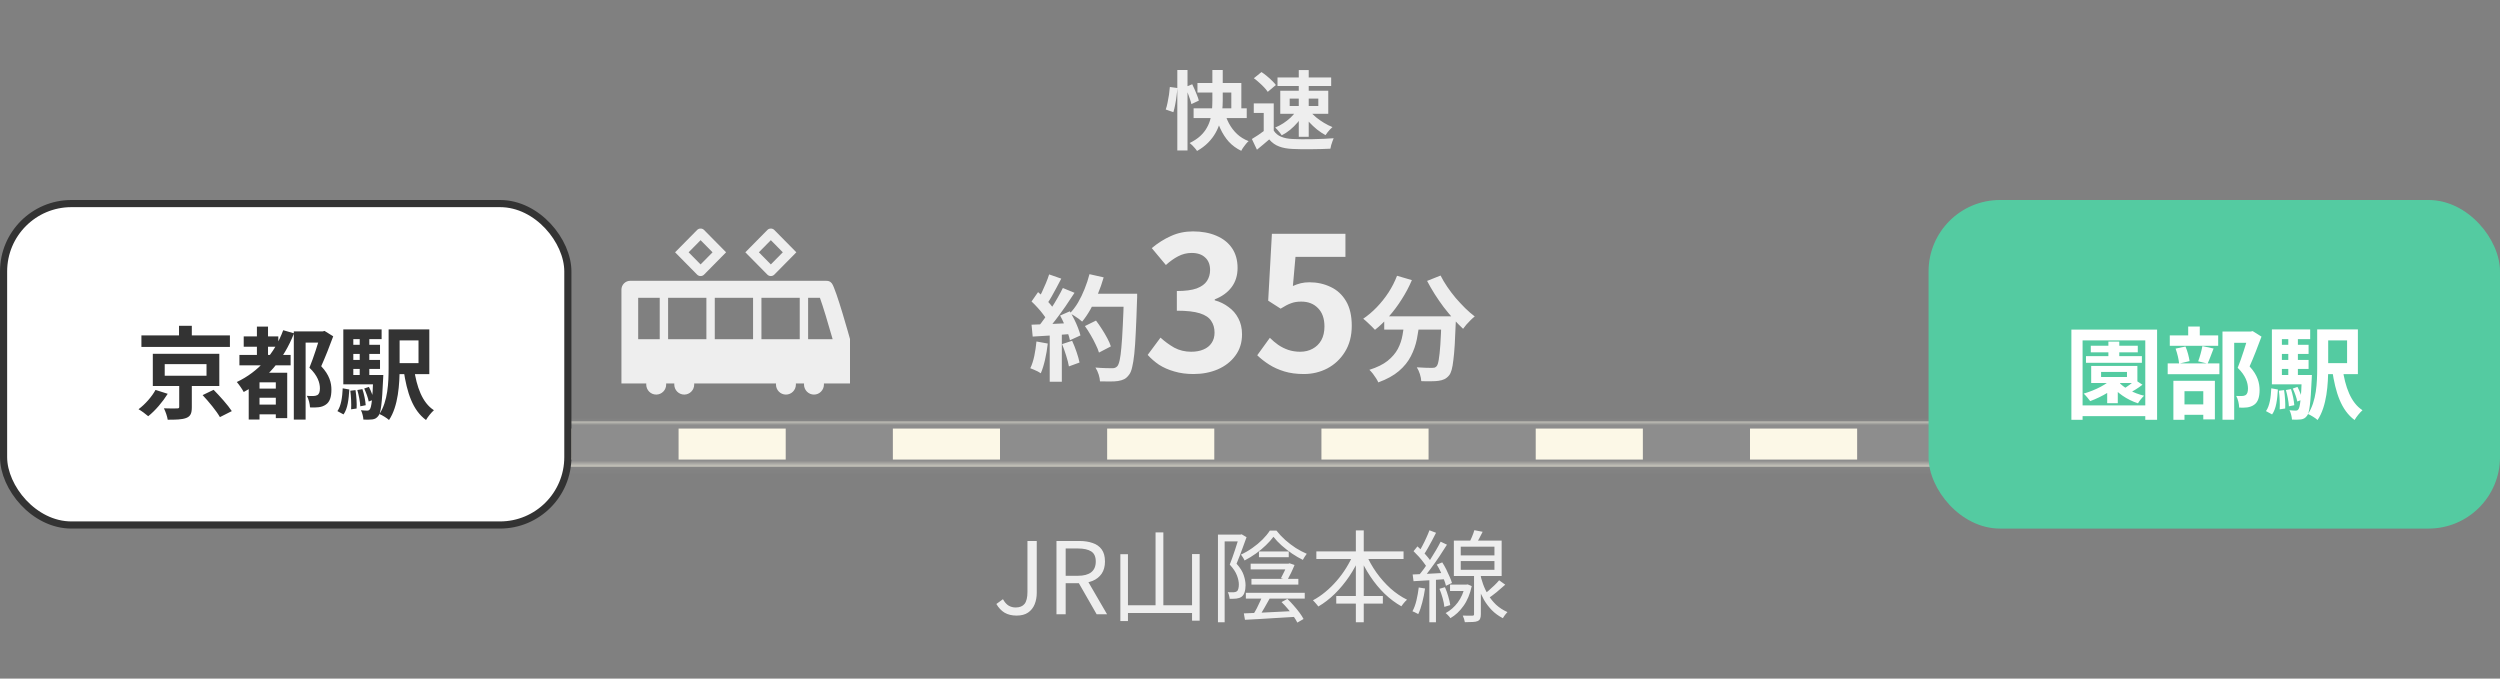 <svg width="350" height="95" viewBox="0 0 350 95" fill="none" xmlns="http://www.w3.org/2000/svg">
<rect x="0" y="0" width="350" height="95" fill="#808080" stroke="none"/>
<mask id="path-1-inside-1_2766_5238" fill="white">
<path d="M50 59H300V65.339H50V59Z"/>
</mask>
<path d="M50 59H300V65.339H50V59Z" fill="#FCF8E7"/>
<path d="M50 60H300V58H50V60ZM300 64.339H50V66.339H300V64.339Z" fill="#8D8D8D" mask="url(#path-1-inside-1_2766_5238)"/>
<path d="M50 62H295.525" stroke="#8D8D8D" stroke-width="5" stroke-dasharray="15 15"/>
<rect x="0.5" y="28.5" width="79" height="45" rx="9.5" fill="white"/>
<rect x="0.5" y="28.5" width="79" height="45" rx="9.5" stroke="#333333"/>
<path d="M19.798 46.958H32.188V48.568H19.798V46.958ZM25.062 45.614H26.854V47.756H25.062V45.614ZM23.06 50.976V52.6H28.912V50.976H23.06ZM21.394 49.534H30.704V54.042H21.394V49.534ZM28.366 55.316L29.906 54.574C30.774 55.456 31.908 56.716 32.454 57.556L30.788 58.396C30.326 57.57 29.248 56.254 28.366 55.316ZM25.09 53.468H26.854V57.01C26.854 57.85 26.686 58.284 26.056 58.522C25.454 58.746 24.614 58.76 23.48 58.76C23.41 58.284 23.172 57.612 22.948 57.164C23.662 57.192 24.558 57.192 24.782 57.178C25.02 57.178 25.09 57.136 25.09 56.954V53.468ZM21.772 54.588L23.48 55.134C22.78 56.254 21.744 57.486 20.75 58.27C20.386 57.948 19.784 57.514 19.392 57.29C20.33 56.604 21.296 55.484 21.772 54.588ZM34.12 47.098H38.964V48.54H34.12V47.098ZM35.8 56.646H39.314V58.004H35.8V56.646ZM35.8 54.406H39.356V55.68H35.8V54.406ZM33.518 49.688H40.686V51.144H33.518V49.688ZM35.968 45.726H37.522V50.654H35.968V45.726ZM39.65 46.23L41.162 46.664C39.734 50.332 37.284 53.174 34.12 54.882C33.938 54.518 33.448 53.818 33.154 53.482C36.164 52.054 38.432 49.534 39.65 46.23ZM36.332 52.18H39.286V53.524H36.332V58.732H34.82V53.146L35.73 52.18H36.332ZM38.614 52.18H40.21V58.536H38.614V52.18ZM41.134 46.398H45.25V47.966H42.786V58.746H41.134V46.398ZM44.858 46.398H45.18L45.432 46.328L46.65 47.084C46.16 48.428 45.53 50.024 44.97 51.27C46.146 52.516 46.398 53.622 46.398 54.546C46.398 55.596 46.16 56.282 45.614 56.646C45.334 56.842 44.998 56.968 44.62 57.01C44.284 57.052 43.836 57.066 43.402 57.038C43.388 56.59 43.22 55.862 42.954 55.414C43.318 55.442 43.598 55.456 43.85 55.442C44.06 55.442 44.27 55.4 44.424 55.316C44.69 55.162 44.788 54.84 44.788 54.364C44.788 53.594 44.466 52.558 43.318 51.48C43.892 50.108 44.55 47.98 44.858 46.972V46.398ZM54.406 46.118H55.946V51.522C55.946 53.748 55.764 56.87 54.462 58.802C54.182 58.536 53.496 58.116 53.118 57.962C54.308 56.17 54.406 53.552 54.406 51.522V46.118ZM57.962 51.606C58.326 54.154 59.11 56.38 60.748 57.43C60.384 57.752 59.88 58.368 59.642 58.802C57.766 57.43 56.968 54.952 56.506 51.83L57.962 51.606ZM55.204 46.118H60.104V52.376H55.204V50.836H58.592V47.658H55.204V46.118ZM48.862 48.274H53.202V49.548H48.862V48.274ZM48.862 50.388H53.202V51.648H48.862V50.388ZM48.064 52.502H52.852V53.804H48.064V52.502ZM50.36 46.93H51.704V53.244H50.36V46.93ZM50.99 54.392L51.648 54.168C51.942 54.728 52.222 55.47 52.32 55.946L51.62 56.212C51.536 55.722 51.256 54.966 50.99 54.392ZM50.024 54.602L50.738 54.476C50.976 55.176 51.158 56.114 51.2 56.73L50.444 56.884C50.416 56.268 50.234 55.316 50.024 54.602ZM49.044 54.7L49.772 54.616C49.898 55.442 49.968 56.506 49.926 57.192L49.156 57.304C49.198 56.59 49.156 55.526 49.044 54.7ZM47.98 54.364L48.904 54.532C48.82 55.876 48.68 57.22 48.092 58.018L47.238 57.556C47.756 56.828 47.924 55.61 47.98 54.364ZM48.064 46.118H53.426V47.476H49.464V53.076H48.064V46.118ZM52.264 52.502H53.664C53.664 52.502 53.65 52.894 53.636 53.076C53.482 56.45 53.328 57.78 52.978 58.214C52.726 58.55 52.488 58.662 52.138 58.718C51.844 58.76 51.382 58.76 50.878 58.746C50.85 58.354 50.724 57.794 50.528 57.43C50.906 57.472 51.228 57.486 51.396 57.486C51.564 57.486 51.676 57.444 51.774 57.304C51.998 57.038 52.152 55.904 52.264 52.74V52.502Z" fill="#333333"/>
<rect x="270" y="28" width="80" height="46" rx="10" fill="#54CBA1"/>
<path d="M292.038 49.856H299.864V50.794H292.038V49.856ZM292.71 48.4H299.29V49.324H292.71V48.4ZM295.174 47.826H296.7V50.416H295.174V47.826ZM295.006 53.678H296.49V56.45H295.006V53.678ZM296.56 53.412C297.274 54.294 298.73 55.064 300.172 55.4C299.892 55.652 299.5 56.142 299.318 56.464C297.792 55.974 296.322 54.966 295.482 53.804L296.56 53.412ZM295.888 52.824L297.162 53.286C296.084 54.518 294.264 55.554 292.626 56.156C292.444 55.89 291.982 55.344 291.716 55.106C293.326 54.63 295.006 53.818 295.888 52.824ZM298.954 53.216L299.948 53.86C299.346 54.336 298.632 54.756 298.072 55.05L297.232 54.476C297.792 54.154 298.534 53.594 298.954 53.216ZM294.152 52.068V52.782H297.778V52.068H294.152ZM292.766 51.228H299.234V53.622H292.766V51.228ZM289.994 46.146H301.992V58.774H300.34V47.658H291.562V58.774H289.994V46.146ZM290.988 56.758H301.236V58.256H290.988V56.758ZM311.148 46.412H315.222V47.994H312.786V58.76H311.148V46.412ZM303.77 46.958H310.546V48.414H303.77V46.958ZM303.476 50.878H310.714V52.39H303.476V50.878ZM306.346 45.712H307.97V47.868H306.346V45.712ZM304.582 48.806L305.968 48.512C306.248 49.142 306.458 49.996 306.542 50.556L305.072 50.906C305.03 50.332 304.82 49.464 304.582 48.806ZM308.334 48.456L309.902 48.792C309.594 49.576 309.314 50.374 309.062 50.906L307.746 50.584C307.97 49.996 308.222 49.1 308.334 48.456ZM304.848 56.618H309.174V58.074H304.848V56.618ZM304.274 53.314H310.084V58.718H308.46V54.77H305.828V58.774H304.274V53.314ZM314.788 46.412H315.11L315.376 46.356L316.608 47.126C316.104 48.484 315.488 50.094 314.942 51.298C316.104 52.544 316.328 53.65 316.342 54.588C316.342 55.624 316.104 56.31 315.572 56.674C315.292 56.87 314.97 56.982 314.606 57.038C314.284 57.08 313.892 57.08 313.486 57.066C313.472 56.604 313.332 55.89 313.066 55.428C313.374 55.442 313.654 55.456 313.864 55.442C314.06 55.442 314.242 55.4 314.382 55.316C314.62 55.162 314.718 54.854 314.718 54.364C314.704 53.608 314.41 52.586 313.276 51.494C313.836 50.15 314.48 47.98 314.788 47V46.412ZM324.406 46.118H325.946V51.522C325.946 53.748 325.764 56.87 324.462 58.802C324.182 58.536 323.496 58.116 323.118 57.962C324.308 56.17 324.406 53.552 324.406 51.522V46.118ZM327.962 51.606C328.326 54.154 329.11 56.38 330.748 57.43C330.384 57.752 329.88 58.368 329.642 58.802C327.766 57.43 326.968 54.952 326.506 51.83L327.962 51.606ZM325.204 46.118H330.104V52.376H325.204V50.836H328.592V47.658H325.204V46.118ZM318.862 48.274H323.202V49.548H318.862V48.274ZM318.862 50.388H323.202V51.648H318.862V50.388ZM318.064 52.502H322.852V53.804H318.064V52.502ZM320.36 46.93H321.704V53.244H320.36V46.93ZM320.99 54.392L321.648 54.168C321.942 54.728 322.222 55.47 322.32 55.946L321.62 56.212C321.536 55.722 321.256 54.966 320.99 54.392ZM320.024 54.602L320.738 54.476C320.976 55.176 321.158 56.114 321.2 56.73L320.444 56.884C320.416 56.268 320.234 55.316 320.024 54.602ZM319.044 54.7L319.772 54.616C319.898 55.442 319.968 56.506 319.926 57.192L319.156 57.304C319.198 56.59 319.156 55.526 319.044 54.7ZM317.98 54.364L318.904 54.532C318.82 55.876 318.68 57.22 318.092 58.018L317.238 57.556C317.756 56.828 317.924 55.61 317.98 54.364ZM318.064 46.118H323.426V47.476H319.464V53.076H318.064V46.118ZM322.264 52.502H323.664C323.664 52.502 323.65 52.894 323.636 53.076C323.482 56.45 323.328 57.78 322.978 58.214C322.726 58.55 322.488 58.662 322.138 58.718C321.844 58.76 321.382 58.76 320.878 58.746C320.85 58.354 320.724 57.794 320.528 57.43C320.906 57.472 321.228 57.486 321.396 57.486C321.564 57.486 321.676 57.444 321.774 57.304C321.998 57.038 322.152 55.904 322.264 52.74V52.502Z" fill="white"/>
<path d="M151.888 45.648L153.44 44.88C153.717 45.243 153.995 45.643 154.272 46.08C154.549 46.507 154.8 46.933 155.024 47.36C155.248 47.776 155.413 48.155 155.52 48.496L153.856 49.36C153.76 49.029 153.605 48.651 153.392 48.224C153.189 47.787 152.955 47.344 152.688 46.896C152.432 46.448 152.165 46.032 151.888 45.648ZM152.432 41.12H158.176V42.944H152.432V41.12ZM157.344 41.12H159.2C159.2 41.12 159.2 41.179 159.2 41.296C159.2 41.413 159.2 41.541 159.2 41.68C159.2 41.819 159.195 41.931 159.184 42.016C159.131 43.776 159.072 45.275 159.008 46.512C158.955 47.739 158.885 48.752 158.8 49.552C158.715 50.352 158.613 50.981 158.496 51.44C158.389 51.899 158.251 52.235 158.08 52.448C157.856 52.757 157.621 52.971 157.376 53.088C157.141 53.205 156.853 53.291 156.512 53.344C156.224 53.387 155.851 53.408 155.392 53.408C154.944 53.408 154.48 53.403 154 53.392C153.989 53.115 153.925 52.789 153.808 52.416C153.691 52.053 153.541 51.733 153.36 51.456C153.872 51.499 154.341 51.525 154.768 51.536C155.195 51.547 155.509 51.552 155.712 51.552C155.883 51.552 156.016 51.531 156.112 51.488C156.219 51.445 156.32 51.376 156.416 51.28C156.544 51.141 156.656 50.859 156.752 50.432C156.848 50.005 156.928 49.408 156.992 48.64C157.067 47.861 157.131 46.885 157.184 45.712C157.248 44.539 157.301 43.136 157.344 41.504V41.12ZM152.528 38.384L154.512 38.832C154.288 39.621 154.016 40.4 153.696 41.168C153.387 41.925 153.045 42.635 152.672 43.296C152.299 43.957 151.909 44.533 151.504 45.024C151.376 44.907 151.211 44.773 151.008 44.624C150.805 44.475 150.592 44.331 150.368 44.192C150.144 44.053 149.952 43.941 149.792 43.856C150.208 43.429 150.587 42.928 150.928 42.352C151.269 41.765 151.573 41.136 151.84 40.464C152.117 39.781 152.347 39.088 152.528 38.384ZM146.88 38.416L148.576 39.008C148.363 39.424 148.139 39.851 147.904 40.288C147.669 40.715 147.44 41.131 147.216 41.536C146.992 41.931 146.773 42.277 146.56 42.576L145.264 42.048C145.456 41.717 145.653 41.344 145.856 40.928C146.059 40.501 146.251 40.069 146.432 39.632C146.613 39.195 146.763 38.789 146.88 38.416ZM148.8 40.32L150.432 40.992C150.037 41.6 149.611 42.24 149.152 42.912C148.693 43.573 148.229 44.208 147.76 44.816C147.291 45.424 146.853 45.957 146.448 46.416L145.28 45.824C145.589 45.461 145.904 45.051 146.224 44.592C146.544 44.133 146.859 43.659 147.168 43.168C147.488 42.677 147.787 42.187 148.064 41.696C148.352 41.195 148.597 40.736 148.8 40.32ZM144.416 42.208L145.328 40.896C145.605 41.131 145.893 41.397 146.192 41.696C146.491 41.984 146.763 42.272 147.008 42.56C147.264 42.848 147.456 43.115 147.584 43.36L146.608 44.848C146.48 44.603 146.293 44.325 146.048 44.016C145.813 43.696 145.552 43.381 145.264 43.072C144.976 42.752 144.693 42.464 144.416 42.208ZM148.416 44.176L149.776 43.584C149.989 43.936 150.197 44.315 150.4 44.72C150.603 45.125 150.779 45.525 150.928 45.92C151.077 46.304 151.189 46.651 151.264 46.96L149.792 47.632C149.728 47.333 149.627 46.987 149.488 46.592C149.349 46.187 149.184 45.776 148.992 45.36C148.811 44.933 148.619 44.539 148.416 44.176ZM144.416 45.456C145.152 45.435 146.037 45.403 147.072 45.36C148.117 45.317 149.179 45.269 150.256 45.216L150.24 46.736C149.237 46.811 148.24 46.885 147.248 46.96C146.256 47.024 145.365 47.077 144.576 47.12L144.416 45.456ZM148.688 48.176L150.096 47.712C150.32 48.192 150.528 48.715 150.72 49.28C150.912 49.845 151.051 50.336 151.136 50.752L149.648 51.296C149.573 50.869 149.445 50.368 149.264 49.792C149.083 49.205 148.891 48.667 148.688 48.176ZM145.104 47.808L146.688 48.096C146.603 48.864 146.475 49.621 146.304 50.368C146.133 51.115 145.936 51.744 145.712 52.256C145.605 52.181 145.461 52.096 145.28 52C145.099 51.915 144.912 51.829 144.72 51.744C144.539 51.659 144.379 51.595 144.24 51.552C144.475 51.072 144.661 50.501 144.8 49.84C144.939 49.168 145.04 48.491 145.104 47.808ZM146.96 46.304H148.656V53.44H146.96V46.304ZM167.098 52.364C166.093 52.364 165.191 52.243 164.394 52C163.597 51.775 162.886 51.463 162.262 51.064C161.655 50.648 161.127 50.189 160.676 49.686L162.47 47.268C163.059 47.805 163.701 48.273 164.394 48.672C165.105 49.053 165.893 49.244 166.76 49.244C167.419 49.244 167.991 49.14 168.476 48.932C168.979 48.724 169.36 48.421 169.62 48.022C169.897 47.623 170.036 47.138 170.036 46.566C170.036 45.925 169.88 45.379 169.568 44.928C169.273 44.46 168.745 44.105 167.982 43.862C167.219 43.619 166.145 43.498 164.758 43.498V40.742C165.937 40.742 166.864 40.621 167.54 40.378C168.216 40.118 168.693 39.771 168.97 39.338C169.265 38.887 169.412 38.376 169.412 37.804C169.412 37.059 169.187 36.478 168.736 36.062C168.285 35.629 167.653 35.412 166.838 35.412C166.162 35.412 165.529 35.568 164.94 35.88C164.368 36.175 163.796 36.582 163.224 37.102L161.248 34.736C162.097 34.025 162.99 33.462 163.926 33.046C164.862 32.613 165.893 32.396 167.02 32.396C168.251 32.396 169.334 32.595 170.27 32.994C171.223 33.393 171.96 33.973 172.48 34.736C173 35.499 173.26 36.426 173.26 37.518C173.26 38.558 172.983 39.451 172.428 40.196C171.873 40.941 171.085 41.513 170.062 41.912V42.042C170.773 42.233 171.414 42.545 171.986 42.978C172.575 43.394 173.035 43.923 173.364 44.564C173.711 45.205 173.884 45.951 173.884 46.8C173.884 47.961 173.572 48.958 172.948 49.79C172.341 50.622 171.518 51.263 170.478 51.714C169.455 52.147 168.329 52.364 167.098 52.364ZM182.538 52.364C181.515 52.364 180.605 52.243 179.808 52C179.011 51.757 178.3 51.437 177.676 51.038C177.052 50.639 176.497 50.206 176.012 49.738L177.78 47.294C178.144 47.658 178.534 47.987 178.95 48.282C179.383 48.577 179.851 48.811 180.354 48.984C180.874 49.157 181.429 49.244 182.018 49.244C182.677 49.244 183.257 49.105 183.76 48.828C184.28 48.551 184.687 48.152 184.982 47.632C185.277 47.095 185.424 46.453 185.424 45.708C185.424 44.599 185.121 43.741 184.514 43.134C183.925 42.527 183.145 42.224 182.174 42.224C181.619 42.224 181.143 42.302 180.744 42.458C180.345 42.597 179.86 42.848 179.288 43.212L177.546 42.094L178.066 32.734H188.362V35.958H181.368L181.004 40.04C181.385 39.867 181.758 39.737 182.122 39.65C182.486 39.563 182.885 39.52 183.318 39.52C184.393 39.52 185.381 39.737 186.282 40.17C187.183 40.586 187.903 41.245 188.44 42.146C188.977 43.047 189.246 44.2 189.246 45.604C189.246 47.025 188.925 48.247 188.284 49.27C187.66 50.275 186.837 51.047 185.814 51.584C184.809 52.104 183.717 52.364 182.538 52.364ZM193.792 44.288H202.448V46.144H193.792V44.288ZM201.808 44.288H203.824C203.824 44.288 203.824 44.341 203.824 44.448C203.824 44.544 203.824 44.661 203.824 44.8C203.824 44.928 203.819 45.035 203.808 45.12C203.765 46.325 203.717 47.365 203.664 48.24C203.611 49.104 203.547 49.824 203.472 50.4C203.408 50.976 203.328 51.435 203.232 51.776C203.136 52.117 203.019 52.373 202.88 52.544C202.667 52.8 202.443 52.981 202.208 53.088C201.984 53.195 201.717 53.269 201.408 53.312C201.141 53.355 200.789 53.376 200.352 53.376C199.915 53.387 199.456 53.381 198.976 53.36C198.965 53.072 198.901 52.741 198.784 52.368C198.667 52.005 198.523 51.691 198.352 51.424C198.8 51.456 199.216 51.477 199.6 51.488C199.984 51.499 200.272 51.504 200.464 51.504C200.613 51.504 200.736 51.493 200.832 51.472C200.928 51.44 201.024 51.376 201.12 51.28C201.248 51.141 201.349 50.837 201.424 50.368C201.509 49.888 201.584 49.184 201.648 48.256C201.712 47.317 201.765 46.107 201.808 44.624V44.288ZM195.584 38.608L197.664 39.216C197.269 40.144 196.795 41.04 196.24 41.904C195.696 42.768 195.104 43.563 194.464 44.288C193.835 45.013 193.179 45.643 192.496 46.176C192.379 46.037 192.219 45.872 192.016 45.68C191.813 45.477 191.605 45.28 191.392 45.088C191.189 44.896 191.008 44.741 190.848 44.624C191.509 44.176 192.139 43.643 192.736 43.024C193.344 42.395 193.893 41.707 194.384 40.96C194.875 40.203 195.275 39.419 195.584 38.608ZM201.68 38.576C201.936 39.088 202.245 39.611 202.608 40.144C202.971 40.677 203.365 41.2 203.792 41.712C204.229 42.213 204.672 42.688 205.12 43.136C205.579 43.584 206.027 43.973 206.464 44.304C206.293 44.432 206.101 44.603 205.888 44.816C205.685 45.019 205.488 45.227 205.296 45.44C205.115 45.653 204.96 45.851 204.832 46.032C204.384 45.616 203.931 45.152 203.472 44.64C203.013 44.117 202.56 43.568 202.112 42.992C201.675 42.405 201.259 41.803 200.864 41.184C200.469 40.555 200.112 39.936 199.792 39.328L201.68 38.576ZM196.64 44.832H198.736C198.661 45.728 198.539 46.603 198.368 47.456C198.197 48.309 197.915 49.115 197.52 49.872C197.136 50.629 196.576 51.323 195.84 51.952C195.115 52.571 194.155 53.099 192.96 53.536C192.885 53.355 192.779 53.157 192.64 52.944C192.501 52.731 192.352 52.517 192.192 52.304C192.032 52.101 191.872 51.925 191.712 51.776C192.789 51.435 193.643 51.013 194.272 50.512C194.901 50 195.376 49.445 195.696 48.848C196.016 48.24 196.235 47.595 196.352 46.912C196.48 46.229 196.576 45.536 196.64 44.832Z" fill="#EEEEEE"/>
<path d="M164.824 9.8H166.252V21.068H164.824V9.8ZM163.78 12.176L164.824 12.32C164.808 12.664 164.772 13.04 164.716 13.448C164.668 13.856 164.604 14.26 164.524 14.66C164.452 15.052 164.368 15.4 164.272 15.704L163.204 15.332C163.3 15.06 163.384 14.744 163.456 14.384C163.536 14.016 163.604 13.64 163.66 13.256C163.716 12.872 163.756 12.512 163.78 12.176ZM165.928 12.2L166.912 11.792C167.032 12.032 167.152 12.292 167.272 12.572C167.4 12.852 167.512 13.124 167.608 13.388C167.712 13.652 167.788 13.884 167.836 14.084L166.792 14.576C166.752 14.368 166.684 14.128 166.588 13.856C166.5 13.584 166.4 13.304 166.288 13.016C166.176 12.72 166.056 12.448 165.928 12.2ZM167.644 11.624H173.788V15.908H172.384V12.956H167.644V11.624ZM167.104 15.164H174.544V16.532H167.104V15.164ZM171.352 15.452C171.528 16.108 171.764 16.72 172.06 17.288C172.364 17.848 172.74 18.34 173.188 18.764C173.644 19.188 174.184 19.52 174.808 19.76C174.688 19.856 174.564 19.984 174.436 20.144C174.308 20.304 174.184 20.468 174.064 20.636C173.944 20.804 173.848 20.964 173.776 21.116C173.096 20.788 172.516 20.364 172.036 19.844C171.564 19.316 171.168 18.704 170.848 18.008C170.528 17.312 170.264 16.54 170.056 15.692L171.352 15.452ZM169.732 9.8H171.184V14.06C171.184 14.548 171.156 15.048 171.1 15.56C171.044 16.072 170.944 16.584 170.8 17.096C170.664 17.608 170.46 18.104 170.188 18.584C169.924 19.064 169.576 19.524 169.144 19.964C168.72 20.396 168.2 20.788 167.584 21.14C167.52 21.028 167.428 20.904 167.308 20.768C167.188 20.632 167.06 20.492 166.924 20.348C166.788 20.212 166.664 20.104 166.552 20.024C167.152 19.728 167.648 19.4 168.04 19.04C168.432 18.672 168.74 18.284 168.964 17.876C169.196 17.468 169.364 17.048 169.468 16.616C169.58 16.184 169.652 15.752 169.684 15.32C169.716 14.88 169.732 14.46 169.732 14.06V9.8ZM178.324 14.48V18.908H176.92V15.812H175.528V14.48H178.324ZM178.324 18.284C178.572 18.676 178.92 18.964 179.368 19.148C179.816 19.332 180.352 19.436 180.976 19.46C181.328 19.476 181.744 19.488 182.224 19.496C182.712 19.496 183.224 19.492 183.76 19.484C184.296 19.476 184.82 19.46 185.332 19.436C185.852 19.412 186.312 19.384 186.712 19.352C186.664 19.464 186.608 19.608 186.544 19.784C186.48 19.96 186.42 20.14 186.364 20.324C186.316 20.508 186.28 20.672 186.256 20.816C185.896 20.84 185.484 20.856 185.02 20.864C184.556 20.88 184.08 20.888 183.592 20.888C183.104 20.896 182.632 20.896 182.176 20.888C181.72 20.88 181.312 20.868 180.952 20.852C180.216 20.82 179.588 20.704 179.068 20.504C178.548 20.312 178.088 19.984 177.688 19.52C177.424 19.744 177.152 19.976 176.872 20.216C176.6 20.456 176.3 20.704 175.972 20.96L175.264 19.46C175.544 19.292 175.836 19.108 176.14 18.908C176.444 18.708 176.736 18.5 177.016 18.284H178.324ZM175.54 10.952L176.608 10.088C176.856 10.248 177.108 10.436 177.364 10.652C177.62 10.86 177.86 11.076 178.084 11.3C178.308 11.516 178.488 11.716 178.624 11.9L177.484 12.86C177.364 12.668 177.196 12.46 176.98 12.236C176.772 12.012 176.54 11.788 176.284 11.564C176.028 11.332 175.78 11.128 175.54 10.952ZM180.556 13.808V14.84H184.564V13.808H180.556ZM179.236 12.704H185.956V15.932H179.236V12.704ZM178.852 10.844H186.364V12.044H178.852V10.844ZM181.828 9.812H183.22V19.148H181.828V9.812ZM181.444 15.572L182.488 15.944C182.264 16.352 181.992 16.748 181.672 17.132C181.352 17.508 181 17.856 180.616 18.176C180.232 18.488 179.84 18.744 179.44 18.944C179.376 18.832 179.288 18.708 179.176 18.572C179.072 18.436 178.96 18.304 178.84 18.176C178.728 18.048 178.624 17.94 178.528 17.852C178.912 17.7 179.288 17.504 179.656 17.264C180.024 17.024 180.364 16.76 180.676 16.472C180.988 16.176 181.244 15.876 181.444 15.572ZM183.388 15.56C183.62 15.848 183.908 16.136 184.252 16.424C184.596 16.704 184.968 16.964 185.368 17.204C185.768 17.444 186.16 17.64 186.544 17.792C186.44 17.88 186.324 17.992 186.196 18.128C186.076 18.256 185.96 18.392 185.848 18.536C185.736 18.672 185.644 18.8 185.572 18.92C185.188 18.712 184.796 18.452 184.396 18.14C184.004 17.82 183.636 17.476 183.292 17.108C182.948 16.732 182.648 16.356 182.392 15.98L183.388 15.56Z" fill="#EEEEEE"/>
<path d="M142.318 86.182C141.665 86.182 141.105 86.047 140.638 85.776C140.181 85.496 139.798 85.09 139.49 84.558L140.414 83.886C140.647 84.306 140.909 84.605 141.198 84.782C141.497 84.959 141.828 85.048 142.192 85.048C142.752 85.048 143.167 84.88 143.438 84.544C143.709 84.199 143.844 83.639 143.844 82.864V75.738H145.146V82.99C145.146 83.578 145.048 84.115 144.852 84.6C144.656 85.085 144.348 85.473 143.928 85.762C143.517 86.042 142.981 86.182 142.318 86.182ZM147.906 86V75.738H151.112C151.812 75.738 152.428 75.831 152.96 76.018C153.502 76.195 153.926 76.494 154.234 76.914C154.542 77.334 154.696 77.899 154.696 78.608C154.696 79.289 154.542 79.859 154.234 80.316C153.926 80.764 153.502 81.1 152.96 81.324C152.428 81.539 151.812 81.646 151.112 81.646H149.194V86H147.906ZM149.194 80.61H150.916C151.719 80.61 152.335 80.447 152.764 80.12C153.194 79.784 153.408 79.28 153.408 78.608C153.408 77.936 153.194 77.465 152.764 77.194C152.335 76.923 151.719 76.788 150.916 76.788H149.194V80.61ZM153.534 86L150.846 81.31L151.868 80.624L154.99 86H153.534ZM161.777 74.534H162.869V85.356H161.777V74.534ZM156.849 77.586H157.913V86.952H156.849V77.586ZM166.887 77.572H167.951V86.896H166.887V77.572ZM157.381 84.74H167.349V85.818H157.381V84.74ZM176.253 77.208H180.425V78.006H176.253V77.208ZM175.091 78.916H180.509V79.714H175.091V78.916ZM175.203 81.044H181.769V81.842H175.203V81.044ZM174.419 82.99H182.665V83.802H174.419V82.99ZM178.283 75.15C178.003 75.533 177.648 75.929 177.219 76.34C176.799 76.751 176.332 77.138 175.819 77.502C175.306 77.866 174.778 78.188 174.237 78.468C174.19 78.347 174.116 78.207 174.013 78.048C173.91 77.889 173.817 77.754 173.733 77.642C174.284 77.39 174.816 77.082 175.329 76.718C175.852 76.354 176.323 75.962 176.743 75.542C177.163 75.122 177.508 74.702 177.779 74.282H178.703C179.058 74.739 179.468 75.178 179.935 75.598C180.402 76.009 180.892 76.382 181.405 76.718C181.928 77.045 182.441 77.315 182.945 77.53C182.852 77.642 182.754 77.782 182.651 77.95C182.548 78.109 182.464 78.253 182.399 78.384C181.904 78.141 181.4 77.847 180.887 77.502C180.374 77.147 179.888 76.769 179.431 76.368C178.983 75.967 178.6 75.561 178.283 75.15ZM180.243 78.916H180.383L180.537 78.86L181.237 79.098C181.088 79.471 180.924 79.84 180.747 80.204C180.579 80.559 180.406 80.895 180.229 81.212L179.333 80.946C179.501 80.638 179.669 80.302 179.837 79.938C180.005 79.574 180.14 79.275 180.243 79.042V78.916ZM174.139 85.874C174.727 85.846 175.418 85.818 176.211 85.79C177.014 85.753 177.868 85.711 178.773 85.664C179.678 85.617 180.593 85.571 181.517 85.524L181.489 86.35C180.63 86.397 179.767 86.448 178.899 86.504C178.031 86.56 177.2 86.611 176.407 86.658C175.623 86.705 174.918 86.742 174.293 86.77L174.139 85.874ZM176.813 83.27L177.835 83.648C177.574 84.115 177.303 84.595 177.023 85.09C176.743 85.585 176.482 86.005 176.239 86.35L175.455 86.014C175.614 85.771 175.777 85.491 175.945 85.174C176.113 84.847 176.272 84.516 176.421 84.18C176.58 83.844 176.71 83.541 176.813 83.27ZM179.417 84.292L180.229 83.844C180.528 84.124 180.822 84.432 181.111 84.768C181.41 85.104 181.68 85.435 181.923 85.762C182.166 86.089 182.357 86.387 182.497 86.658L181.629 87.162C181.498 86.901 181.316 86.602 181.083 86.266C180.85 85.93 180.588 85.589 180.299 85.244C180.01 84.899 179.716 84.581 179.417 84.292ZM170.513 74.842H173.803V75.794H171.451V87.12H170.513V74.842ZM173.495 74.842H173.677L173.831 74.8L174.517 75.206C174.377 75.589 174.228 75.999 174.069 76.438C173.92 76.867 173.761 77.297 173.593 77.726C173.434 78.146 173.276 78.543 173.117 78.916C173.63 79.495 173.966 80.036 174.125 80.54C174.293 81.035 174.377 81.501 174.377 81.94C174.377 82.313 174.33 82.64 174.237 82.92C174.153 83.2 174.013 83.41 173.817 83.55C173.724 83.615 173.612 83.671 173.481 83.718C173.36 83.755 173.229 83.783 173.089 83.802C172.8 83.83 172.487 83.839 172.151 83.83C172.142 83.699 172.114 83.545 172.067 83.368C172.03 83.191 171.969 83.037 171.885 82.906C172.044 82.915 172.193 82.92 172.333 82.92C172.473 82.92 172.594 82.92 172.697 82.92C172.884 82.911 173.033 82.869 173.145 82.794C173.257 82.71 173.332 82.584 173.369 82.416C173.416 82.239 173.439 82.047 173.439 81.842C173.439 81.45 173.35 81.025 173.173 80.568C173.005 80.101 172.669 79.593 172.165 79.042C172.296 78.725 172.422 78.389 172.543 78.034C172.674 77.67 172.795 77.315 172.907 76.97C173.028 76.615 173.136 76.279 173.229 75.962C173.332 75.645 173.42 75.369 173.495 75.136V74.842ZM184.289 77.194H196.497V78.258H184.289V77.194ZM187.075 83.438H193.599V84.502H187.075V83.438ZM189.819 74.254H190.925V87.12H189.819V74.254ZM189.483 77.544L190.435 77.852C190.015 78.841 189.502 79.789 188.895 80.694C188.288 81.59 187.616 82.402 186.879 83.13C186.142 83.849 185.372 84.441 184.569 84.908C184.513 84.824 184.438 84.731 184.345 84.628C184.252 84.516 184.158 84.409 184.065 84.306C183.981 84.203 183.897 84.115 183.813 84.04C184.401 83.732 184.97 83.349 185.521 82.892C186.081 82.435 186.608 81.921 187.103 81.352C187.607 80.773 188.06 80.162 188.461 79.518C188.862 78.874 189.203 78.216 189.483 77.544ZM191.261 77.586C191.634 78.473 192.115 79.331 192.703 80.162C193.291 80.983 193.949 81.725 194.677 82.388C195.414 83.041 196.184 83.564 196.987 83.956C196.903 84.031 196.81 84.119 196.707 84.222C196.614 84.325 196.52 84.437 196.427 84.558C196.334 84.67 196.254 84.777 196.189 84.88C195.377 84.423 194.598 83.839 193.851 83.13C193.114 82.411 192.446 81.604 191.849 80.708C191.252 79.812 190.748 78.879 190.337 77.908L191.261 77.586ZM209.881 81.24L210.735 81.856C210.352 82.201 209.942 82.556 209.503 82.92C209.064 83.275 208.658 83.573 208.285 83.816L207.641 83.326C207.884 83.139 208.14 82.925 208.411 82.682C208.691 82.439 208.962 82.192 209.223 81.94C209.484 81.688 209.704 81.455 209.881 81.24ZM206.409 74.226L207.571 74.45C207.412 74.786 207.24 75.122 207.053 75.458C206.866 75.785 206.694 76.069 206.535 76.312L205.653 76.088C205.784 75.827 205.924 75.519 206.073 75.164C206.222 74.809 206.334 74.497 206.409 74.226ZM204.505 78.552V79.77H209.223V78.552H204.505ZM204.505 76.536V77.754H209.223V76.536H204.505ZM203.539 75.682H210.231V80.638H203.539V75.682ZM206.367 80.176H207.319V85.986C207.319 86.257 207.286 86.462 207.221 86.602C207.165 86.751 207.048 86.868 206.871 86.952C206.694 87.027 206.46 87.069 206.171 87.078C205.882 87.097 205.518 87.106 205.079 87.106C205.06 86.975 205.023 86.821 204.967 86.644C204.911 86.476 204.85 86.322 204.785 86.182C205.102 86.191 205.387 86.196 205.639 86.196C205.891 86.196 206.059 86.196 206.143 86.196C206.236 86.187 206.297 86.168 206.325 86.14C206.353 86.112 206.367 86.061 206.367 85.986V80.176ZM203.007 81.842H205.345V82.738H203.007V81.842ZM205.107 81.842H205.303L205.471 81.814L206.045 82.052C205.802 83.172 205.415 84.101 204.883 84.838C204.36 85.575 203.749 86.145 203.049 86.546C203.012 86.471 202.951 86.387 202.867 86.294C202.792 86.201 202.708 86.112 202.615 86.028C202.531 85.944 202.456 85.879 202.391 85.832C203.044 85.477 203.609 84.983 204.085 84.348C204.561 83.713 204.902 82.934 205.107 82.01V81.842ZM207.207 80.246C207.3 80.741 207.44 81.249 207.627 81.772C207.814 82.295 208.056 82.803 208.355 83.298C208.654 83.793 209.022 84.25 209.461 84.67C209.909 85.081 210.436 85.421 211.043 85.692C210.978 85.757 210.903 85.841 210.819 85.944C210.744 86.037 210.67 86.135 210.595 86.238C210.52 86.35 210.455 86.453 210.399 86.546C209.802 86.238 209.284 85.86 208.845 85.412C208.416 84.964 208.052 84.483 207.753 83.97C207.464 83.447 207.226 82.929 207.039 82.416C206.862 81.893 206.722 81.403 206.619 80.946L207.207 80.246ZM200.123 74.24L201.047 74.59C200.879 74.935 200.692 75.295 200.487 75.668C200.291 76.041 200.09 76.405 199.885 76.76C199.689 77.105 199.502 77.409 199.325 77.67L198.597 77.348C198.774 77.077 198.956 76.76 199.143 76.396C199.339 76.032 199.521 75.659 199.689 75.276C199.866 74.893 200.011 74.548 200.123 74.24ZM201.691 75.836L202.573 76.256C202.256 76.769 201.901 77.32 201.509 77.908C201.117 78.487 200.72 79.047 200.319 79.588C199.927 80.129 199.554 80.601 199.199 81.002L198.555 80.638C198.816 80.33 199.092 79.98 199.381 79.588C199.67 79.187 199.955 78.771 200.235 78.342C200.515 77.903 200.781 77.469 201.033 77.04C201.285 76.611 201.504 76.209 201.691 75.836ZM197.897 77.166L198.443 76.494C198.695 76.718 198.947 76.965 199.199 77.236C199.46 77.507 199.698 77.773 199.913 78.034C200.128 78.295 200.296 78.533 200.417 78.748L199.829 79.532C199.708 79.308 199.54 79.056 199.325 78.776C199.12 78.496 198.891 78.216 198.639 77.936C198.387 77.656 198.14 77.399 197.897 77.166ZM201.145 79.042L201.915 78.734C202.111 79.033 202.298 79.359 202.475 79.714C202.652 80.069 202.811 80.414 202.951 80.75C203.1 81.077 203.208 81.366 203.273 81.618L202.433 82.01C202.377 81.739 202.279 81.436 202.139 81.1C202.008 80.755 201.859 80.405 201.691 80.05C201.523 79.686 201.341 79.35 201.145 79.042ZM197.771 80.428C198.378 80.4 199.096 80.367 199.927 80.33C200.767 80.283 201.626 80.237 202.503 80.19V81.072C201.682 81.128 200.865 81.184 200.053 81.24C199.25 81.287 198.532 81.329 197.897 81.366L197.771 80.428ZM201.523 82.43L202.293 82.206C202.47 82.598 202.624 83.027 202.755 83.494C202.895 83.961 202.988 84.367 203.035 84.712L202.209 84.964C202.181 84.619 202.102 84.213 201.971 83.746C201.84 83.27 201.691 82.831 201.523 82.43ZM198.625 82.248L199.507 82.388C199.414 83.051 199.283 83.704 199.115 84.348C198.956 84.983 198.77 85.524 198.555 85.972C198.499 85.935 198.42 85.893 198.317 85.846C198.214 85.79 198.112 85.739 198.009 85.692C197.906 85.645 197.818 85.608 197.743 85.58C197.976 85.151 198.163 84.642 198.303 84.054C198.443 83.457 198.55 82.855 198.625 82.248ZM200.109 80.848H201.033V87.12H200.109V80.848Z" fill="#EEEEEE"/>
<path d="M87 40.556C87 40.214 87.137 39.901 87.36 39.677C87.583 39.451 87.89 39.312 88.228 39.312H115.594C115.932 39.312 116.207 39.341 116.462 39.677C117.062 40.465 119 47.461 119 47.461V53.656V53.675V53.685H115.671L115.345 53.686C115.35 53.732 115.352 53.779 115.352 53.827C115.352 54.608 114.727 55.242 113.956 55.242C113.185 55.242 112.56 54.608 112.56 53.827C112.56 53.779 112.562 53.732 112.567 53.685H111.516L111.42 53.686C111.425 53.732 111.427 53.779 111.427 53.827C111.427 54.608 110.802 55.242 110.031 55.242C109.26 55.242 108.635 54.608 108.635 53.827C108.635 53.779 108.637 53.732 108.642 53.685H98.224L97.183 53.686C97.188 53.732 97.19 53.779 97.19 53.827C97.19 54.608 96.565 55.242 95.794 55.242C95.023 55.242 94.398 54.608 94.398 53.827C94.398 53.779 94.4 53.732 94.405 53.685H93.354L93.258 53.686C93.263 53.732 93.265 53.779 93.265 53.827C93.265 54.608 92.64 55.242 91.869 55.242C91.098 55.242 90.473 54.608 90.473 53.827C90.473 53.779 90.475 53.732 90.48 53.685H87.021H87.01H87V40.556ZM89.345 41.689V47.49H92.361V41.689H89.345ZM93.534 41.689V47.49H98.895V41.689H93.534ZM100.068 47.49H105.429V41.689H100.068V47.483V47.49ZM106.602 41.689V47.49H111.963V41.689H106.602ZM116.57 47.487C115.91 45.147 115.207 42.858 114.788 41.689H113.136V47.483V47.49H115.847L116.57 47.487Z" fill="#EEEEEE"/>
<path d="M107.93 38.646C107.926 38.646 107.922 38.643 107.918 38.643C107.913 38.643 107.909 38.646 107.905 38.646C107.733 38.646 107.562 38.58 107.431 38.447L104.36 35.336L104.354 35.329L104.347 35.322L107.431 32.197C107.565 32.06 107.742 31.997 107.917 32C108.094 31.997 108.27 32.06 108.404 32.197L111.488 35.322L108.404 38.447C108.273 38.579 108.102 38.646 107.93 38.646ZM109.593 35.322L107.918 33.624L106.242 35.322L107.918 37.019L109.593 35.322Z" fill="#EEEEEE"/>
<path d="M98.095 38.646C98.091 38.646 98.087 38.643 98.082 38.643C98.078 38.643 98.074 38.646 98.07 38.646C97.898 38.646 97.727 38.579 97.596 38.447L94.512 35.322L97.596 32.197C97.73 32.06 97.906 31.997 98.082 32C98.258 31.997 98.435 32.06 98.569 32.197L101.653 35.322L98.569 38.447C98.438 38.579 98.267 38.646 98.095 38.646ZM96.407 35.322L98.082 37.019L99.758 35.322L98.082 33.624L96.407 35.321L96.407 35.322Z" fill="#EEEEEE"/>
</svg>
